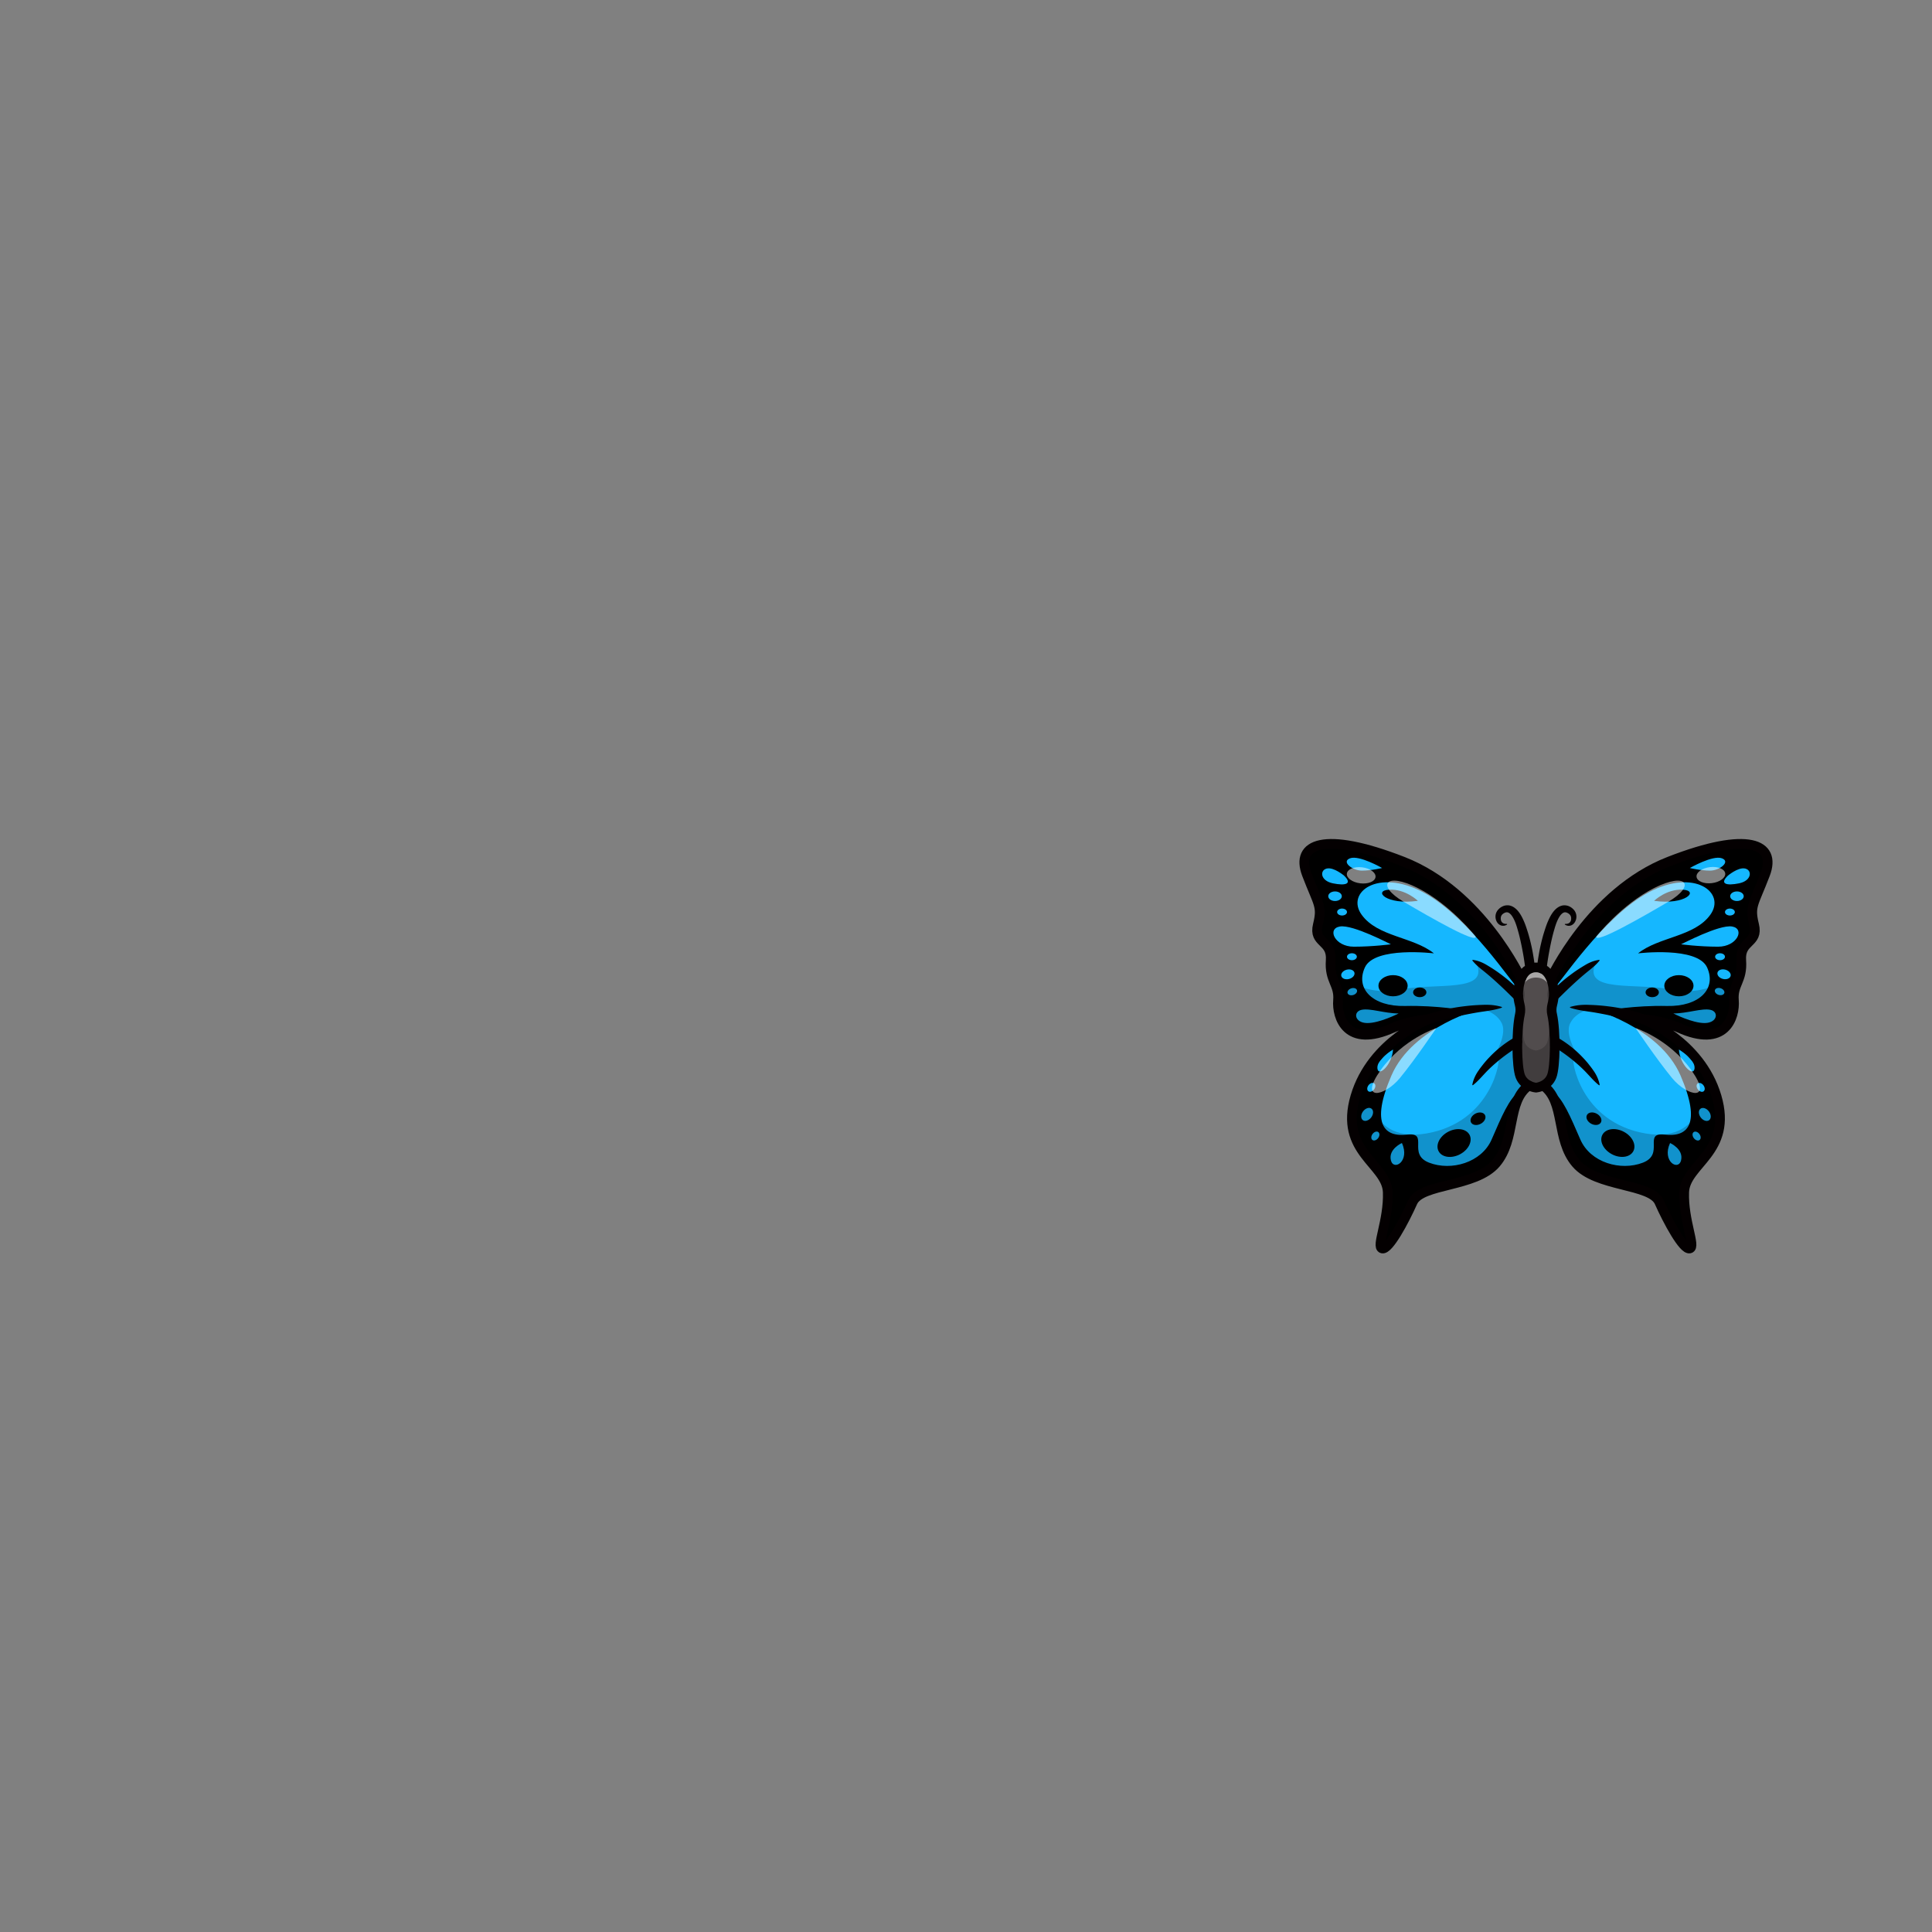 <svg id="uuid-e5d46a2e-aa34-43ce-a2fe-1e4f7e89306f" xmlns="http://www.w3.org/2000/svg" viewBox="0 0 1000 1000"><rect x="0" y="0" width="1000" height="1000" fill="#808080" stroke="none"/><defs><style>.uuid-0fec5a7d-4234-48a2-923f-7bd8fe95289a,.uuid-2afab155-f1aa-47e0-97a2-8592f49b6e7e,.uuid-c8d2b6ab-e0c9-4bc7-afbc-0832c1c27034,.uuid-f1459a8f-5b18-4c40-ae78-f624ebd87edb,.uuid-f5c9164a-b12f-4045-95b7-7d6e99d48fed{stroke-width:0}.uuid-f5c9164a-b12f-4045-95b7-7d6e99d48fed{fill:#fff;opacity:.5}.uuid-c8d2b6ab-e0c9-4bc7-afbc-0832c1c27034{opacity:.2}.uuid-2afab155-f1aa-47e0-97a2-8592f49b6e7e{fill:#15b7ff}.uuid-0ce0cf64-0bc1-4b81-a975-b6af5a1ea701{fill:none;stroke:#040001;stroke-linecap:round;stroke-linejoin:round;stroke-width:5px}.uuid-f1459a8f-5b18-4c40-ae78-f624ebd87edb{fill:#040001}</style></defs><path class="uuid-2afab155-f1aa-47e0-97a2-8592f49b6e7e" d="M802.65 506.4c.18.45 20.27-44.46 61.27-60.46 41.01-16 55.72-9.15 49.72 6.59s-8.16 16.32-5.73 26.19-7.44 7.74-6.66 18.39c.77 10.65-4.51 12.19-3.8 20.71s-4.35 25.26-28.72 14.08c-8.12-3.61-18.39-4.38-18.39-4.38s29.63 11.18 38.15 40.06c8.52 28.88-16.26 34.82-16.77 49.53s6.19 28.39 2.84 29.16-11.38-14.19-15.75-24-32.45-7.58-43.11-20.1c-10.67-12.53-5.42-32-17.02-40.27"/><path class="uuid-0fec5a7d-4234-48a2-923f-7bd8fe95289a" d="M804.71 511.01c1.85-.65 25.07-36.65 48.69-49.16 23.61-12.52 40.13.13 31.87 11.61-8.26 11.48-26.58 11.35-37.42 20 0 0 30.71-3.74 35.74 7.29s-4 20.32-20.77 19.94-31.24 2.3-31.24 2.3l-8.54-1.08s35.78 9.23 46.81 34.78c11.03 25.55 3.48 31.94-8.13 30.58-11.61-1.35.14 10.06-11.35 14.52-11.49 4.45-27.17 0-32.39-12s-8.97-21.1-14.39-25.03l-1.61-.58s3.67 5.73 5.57 16.23 4.89 21.41 14.19 26.57 23.82 6.71 30.4 9.91c6.58 3.19 6.13 5.18 10.08 12.48s9.18 16.97 11.6 16.81 1.39-4.56.29-9.82c-1.1-5.26-4.27-19.16-.25-26.23s14.66-13.37 15.92-30.21c1.26-16.84-8.65-29.29-16.13-36.8-7.48-7.52-16.82-12.53-16.82-12.53s-2.9-2.69-2.03-2.55 8.06 1.01 17.46 5.3 16.13 2.89 20.75-1.58 4.62-10.97 4.43-15.81 3.4-7.77 3.85-14.79c.45-7.02-.16-8.49 2.15-11.65s5-3.87 4.87-8.72-3.11-7.31 0-14.95 11.12-22.81 2.3-27.04-23.08-1.47-35.9 3.24-27.53 10.28-43.13 25.11-26.12 34.16-26.12 34.16l-1.85 3.39.04 1.6 1.06 4.71Z"/><path class="uuid-2afab155-f1aa-47e0-97a2-8592f49b6e7e" d="M874.68 449.27s11.81-6.77 16.55-5.03-1.16 6.39-6.1 6.39-10.45-1.35-10.45-1.35ZM894.23 453.33s5.42-4.65 9.1-3.77 3.39 6.29-3.19 7.65c-6.58 1.35-10.16.29-5.9-3.87ZM896.55 479.56c6.77 1.16 2.61 10.45-7.26 10.45s-19.45-1.26-19.16-1.26 19.65-10.35 26.42-9.19Z"/><ellipse class="uuid-2afab155-f1aa-47e0-97a2-8592f49b6e7e" cx="899.04" cy="463.88" rx="3.51" ry="2.48"/><ellipse class="uuid-2afab155-f1aa-47e0-97a2-8592f49b6e7e" cx="892.38" cy="504.3" rx="2.48" ry="3.51" transform="rotate(-75.64 892.363 504.301)"/><ellipse class="uuid-2afab155-f1aa-47e0-97a2-8592f49b6e7e" cx="895.39" cy="472.07" rx="2.55" ry="1.8"/><ellipse class="uuid-2afab155-f1aa-47e0-97a2-8592f49b6e7e" cx="890.29" cy="495.2" rx="2.55" ry="1.8"/><ellipse class="uuid-2afab155-f1aa-47e0-97a2-8592f49b6e7e" cx="890.09" cy="513.25" rx="1.8" ry="2.55" transform="rotate(-72.32 890.063 513.252)"/><ellipse class="uuid-2afab155-f1aa-47e0-97a2-8592f49b6e7e" cx="880.26" cy="562.81" rx="1.8" ry="2.55" transform="rotate(-37.13 880.28 562.817)"/><ellipse class="uuid-2afab155-f1aa-47e0-97a2-8592f49b6e7e" cx="878.16" cy="588.01" rx="1.8" ry="2.55" transform="rotate(-37.13 878.176 588.02)"/><ellipse class="uuid-2afab155-f1aa-47e0-97a2-8592f49b6e7e" cx="882.41" cy="576.82" rx="2.63" ry="3.72" transform="rotate(-37.13 882.432 576.827)"/><path class="uuid-2afab155-f1aa-47e0-97a2-8592f49b6e7e" d="M866.1 524.56s9.94 5.1 16.39 4.97c6.45-.13 7.29-5.87 2.84-6.84s-11.94 1.87-19.23 1.87Z"/><path class="uuid-0fec5a7d-4234-48a2-923f-7bd8fe95289a" d="M856.15 466.27s6.44-6.25 14.9-5.77c8.46.48 1.54 8.08-14.9 5.77Z"/><ellipse class="uuid-0fec5a7d-4234-48a2-923f-7bd8fe95289a" cx="869" cy="510.21" rx="7.55" ry="5.48"/><ellipse class="uuid-0fec5a7d-4234-48a2-923f-7bd8fe95289a" cx="837.41" cy="591.62" rx="6.58" ry="9.06" transform="rotate(-62.13 837.4 591.625)"/><ellipse class="uuid-0fec5a7d-4234-48a2-923f-7bd8fe95289a" cx="825.02" cy="579.04" rx="2.97" ry="4.09" transform="rotate(-62.13 825.015 579.04)"/><ellipse class="uuid-0fec5a7d-4234-48a2-923f-7bd8fe95289a" cx="855.19" cy="513.63" rx="3.44" ry="2.5"/><path class="uuid-2afab155-f1aa-47e0-97a2-8592f49b6e7e" d="M869 543.23s8.59 5.03 8.1 9.77-7.59-1.84-8.1-9.77ZM864.42 591.62s7.06 3.1 5.71 8.9c-1.35 5.81-10.06.58-5.71-8.9Z"/><path class="uuid-c8d2b6ab-e0c9-4bc7-afbc-0832c1c27034" d="M883.01 554.6s2.7 37.89-31.27 32.08c-33.97-5.81-38.81-38.77-37.16-39.55s3.97 2.45 3.97 2.45-9.35-13.16-5.77-20.06 12.25-7.42 12.25-7.42 19.85.83 28.88 3.9 27.42 10.29 33.84 7.58c6.42-2.71 10.42-6.32 9.77-13.29s1.87-12 2.36-17.42c0 0-14.48 13.29-33.77 9.42S818.4 514.28 826.1 498c0 0-10.76 6.94-15.28 10.81s-6.6 6.66-6.9 8.65-1.26 5.78-.24 9.15 1.71 11.74 1.01 19.37-2.01 11.5-3.03 13.62-1.15 3.38-1.15 3.38 5.58 3.39 7.61 17.32 5.32 24.89 17.81 28.74 24.19 5.52 29.81 8.9 6.25 16 12.9 22.66 7.34 6.72 6.32-.47-5.28-19.87-1.7-28.48 11.89-13.26 14.95-23.28c3.05-10.02 2.13-22.82-5.16-33.77Z"/><path class="uuid-0ce0cf64-0bc1-4b81-a975-b6af5a1ea701" d="M802.68 506.36c.18.45 20.27-44.46 61.27-60.46s55.72-9.15 49.72 6.59-8.16 16.32-5.73 26.19-7.44 7.74-6.66 18.39-4.51 12.19-3.8 20.71-4.35 25.26-28.72 14.08c-8.12-3.61-18.39-4.38-18.39-4.38s29.63 11.18 38.15 40.06-16.26 34.82-16.77 49.53 6.19 28.39 2.84 29.16-11.38-14.19-15.75-24-32.45-7.58-43.11-20.1c-10.67-12.53-5.42-32-17.02-40.27"/><path class="uuid-f1459a8f-5b18-4c40-ae78-f624ebd87edb" d="M849.52 529.83c-1.39-.43-2.92-.89-4.41-1.32l-4.52-1.2c-3.03-.77-6.08-1.48-9.15-2.11-3.07-.61-6.16-1.2-9.28-1.62-3.12-.46-6.22-.9-9.39-1.97a.233.233 0 0 1-.14-.28c.02-.07.08-.12.14-.14 3.2-.97 6.46-1.21 9.69-1.07 3.23.09 6.47.33 9.68.73 3.22.37 6.42.92 9.59 1.62 1.59.33 3.16.74 4.73 1.17 1.58.45 3.11.89 4.73 1.49a2.5 2.5 0 0 1-1.61 4.73l-.07-.02ZM805.84 536.9c1.37.71 2.52 1.43 3.71 2.22 1.17.79 2.31 1.62 3.41 2.49 2.22 1.73 4.29 3.64 6.22 5.67.98 1 1.9 2.07 2.8 3.14.85 1.12 1.76 2.19 2.54 3.36 1.66 2.25 2.92 4.83 3.46 7.68.02.12-.06.23-.18.26-.06.01-.13 0-.18-.04-2.29-1.79-3.99-3.79-5.81-5.72-1.78-1.95-3.69-3.76-5.68-5.49a87.639 87.639 0 0 0-6.17-4.89c-2.11-1.51-4.36-3.01-6.46-4.26l-.1-.06a2.5 2.5 0 0 1 2.44-4.36ZM802.34 514.03c1.78-1.99 3.61-3.73 5.55-5.43 1.93-1.7 3.95-3.3 6.03-4.81 2.07-1.53 4.25-2.91 6.46-4.23 2.2-1.33 4.62-2.38 7.32-2.71.12-.02.23.07.25.19 0 .06-.01.12-.05.17-1.7 2.13-3.61 3.67-5.55 5.22-1.93 1.55-3.82 3.15-5.66 4.8-1.84 1.66-3.65 3.33-5.43 5.04-1.77 1.7-3.56 3.47-5.24 5.15l-.05.05a2.499 2.499 0 0 1-3.63-3.43Z"/><path class="uuid-f5c9164a-b12f-4045-95b7-7d6e99d48fed" d="M826.25 484.74s13.05-16.57 29.9-25.08 21.75-1.38 7.43 7.05-38.02 21.95-37.33 18.03Z"/><ellipse class="uuid-f5c9164a-b12f-4045-95b7-7d6e99d48fed" cx="885.53" cy="453.03" rx="7.47" ry="4.17" transform="rotate(-6.89 885.018 452.815)"/><path class="uuid-f5c9164a-b12f-4045-95b7-7d6e99d48fed" d="M846.59 532.12s17.31 5.6 28.84 21.79c11.52 16.19-1.93 13.9-10.01 4.04s-18.83-25.83-18.83-25.83Z"/><path class="uuid-2afab155-f1aa-47e0-97a2-8592f49b6e7e" d="M787.39 506.4c-.18.45-20.27-44.46-61.27-60.46s-55.72-9.15-49.72 6.59 8.16 16.32 5.73 26.19 7.44 7.74 6.66 18.39 4.51 12.19 3.8 20.71 4.35 25.26 28.72 14.08c8.12-3.61 18.39-4.38 18.39-4.38s-29.63 11.18-38.15 40.06 16.26 34.82 16.77 49.53-6.19 28.39-2.84 29.16 11.38-14.19 15.75-24 32.45-7.58 43.11-20.1 5.42-32 17.02-40.27"/><path class="uuid-0fec5a7d-4234-48a2-923f-7bd8fe95289a" d="M785.34 511.01c-1.85-.65-25.07-36.65-48.69-49.16-23.61-12.52-40.13.13-31.87 11.61s26.58 11.35 37.42 20c0 0-30.71-3.74-35.74 7.29s4 20.32 20.77 19.94 31.24 2.3 31.24 2.3l8.54-1.08s-35.78 9.23-46.81 34.78-3.48 31.94 8.13 30.58-.14 10.06 11.35 14.52 27.17 0 32.39-12 8.97-21.1 14.39-25.03l1.61-.58s-3.67 5.73-5.57 16.23-4.89 21.41-14.19 26.57-23.82 6.71-30.4 9.91-6.13 5.18-10.08 12.48-9.18 16.97-11.6 16.81-1.39-4.56-.29-9.82 4.27-19.16.25-26.23-14.66-13.37-15.92-30.21 8.65-29.29 16.13-36.8 16.82-12.53 16.82-12.53 2.9-2.69 2.03-2.55-8.06 1.01-17.46 5.3-16.13 2.89-20.75-1.58-4.62-10.97-4.43-15.81-3.4-7.77-3.85-14.79.16-8.49-2.15-11.65-5-3.87-4.87-8.72 3.11-7.31 0-14.95-11.12-22.81-2.3-27.04 23.08-1.47 35.9 3.24 27.53 10.28 43.13 25.11 26.12 34.16 26.12 34.16l1.85 3.39-.04 1.6-1.06 4.71Z"/><path d="M803.36 525.03c-.37-1.67-.32-3.39.11-5.04.39-1.53.79-3.52.79-5.31 0-3.58-1.1-13.94-9.23-13.94s-9.23 10.35-9.23 13.94c0 1.79.39 3.77.79 5.31.42 1.65.47 3.37.11 5.04-1.92 8.76-1.72 27.14.21 32.04 2.13 5.42 8.13 5.9 8.13 5.9s6-.48 8.13-5.9c1.93-4.9 2.13-23.28.21-32.04Z" style="fill:#514c4d;stroke-width:0"/><path class="uuid-f5c9164a-b12f-4045-95b7-7d6e99d48fed" d="M786.61 525.39c-.99 4.76-1.38 12.12-1.24 18.67.11-5.16.54-10.27 1.32-13.81.35-1.61.31-3.27-.07-4.87ZM795.02 505.98c6.47 0 8.49 6.55 9.04 11.03.11-.78.19-1.57.19-2.32 0-3.58-1.1-13.94-9.23-13.94s-9.23 10.35-9.23 13.94c0 .76.08 1.55.19 2.32.56-4.48 2.58-11.03 9.04-11.03ZM803.36 530.26c.78 3.54 1.21 8.65 1.32 13.81.14-6.56-.25-13.91-1.24-18.67-.38 1.6-.43 3.26-.07 4.87Z"/><path class="uuid-c8d2b6ab-e0c9-4bc7-afbc-0832c1c27034" d="M803.36 525.03c-.37-1.67-.32-3.39.11-5.04.39-1.53.79-3.52.79-5.31 0-2.55-.56-8.52-3.81-11.76.99 2.22 1.21 4.82 1.21 6.14s-.28 2.71-.56 3.81c-.3 1.19-.34 2.42-.08 3.62 1.38 6.29 1.23 19.49-.15 23.01-1.53 3.89-5.84 4.24-5.84 4.24s-4.31-.35-5.84-4.24c-1.38-3.52-1.53-16.72-.15-23.01.26-1.2.23-2.43-.08-3.62-.28-1.1-.56-2.53-.56-3.81s.22-3.92 1.21-6.14c-3.25 3.24-3.81 9.21-3.81 11.76 0 1.79.39 3.77.79 5.31.42 1.65.47 3.37.11 5.04-1.92 8.76-1.72 27.14.21 32.04 2.13 5.42 8.13 5.9 8.13 5.9s6-.48 8.13-5.9c1.93-4.9 2.13-23.28.21-32.04Z"/><path class="uuid-2afab155-f1aa-47e0-97a2-8592f49b6e7e" d="M715.36 449.27s-11.81-6.77-16.55-5.03 1.16 6.39 6.1 6.39 10.45-1.35 10.45-1.35ZM695.81 453.33s-5.42-4.65-9.1-3.77-3.39 6.29 3.19 7.65 10.16.29 5.9-3.87ZM693.49 479.56c-6.77 1.16-2.61 10.45 7.26 10.45s19.45-1.26 19.16-1.26-19.65-10.35-26.42-9.19Z"/><ellipse class="uuid-2afab155-f1aa-47e0-97a2-8592f49b6e7e" cx="691.01" cy="463.88" rx="3.51" ry="2.48"/><ellipse class="uuid-2afab155-f1aa-47e0-97a2-8592f49b6e7e" cx="697.66" cy="504.3" rx="3.51" ry="2.48" transform="rotate(-14.36 697.716 504.323)"/><ellipse class="uuid-2afab155-f1aa-47e0-97a2-8592f49b6e7e" cx="694.65" cy="472.07" rx="2.55" ry="1.8"/><ellipse class="uuid-2afab155-f1aa-47e0-97a2-8592f49b6e7e" cx="699.75" cy="495.2" rx="2.55" ry="1.8"/><ellipse class="uuid-2afab155-f1aa-47e0-97a2-8592f49b6e7e" cx="699.95" cy="513.25" rx="2.55" ry="1.8" transform="rotate(-17.68 700.052 513.286)"/><ellipse class="uuid-2afab155-f1aa-47e0-97a2-8592f49b6e7e" cx="709.78" cy="562.81" rx="2.55" ry="1.8" transform="rotate(-52.87 709.762 562.8)"/><ellipse class="uuid-2afab155-f1aa-47e0-97a2-8592f49b6e7e" cx="711.89" cy="588.01" rx="2.55" ry="1.8" transform="rotate(-52.87 711.879 588.009)"/><ellipse class="uuid-2afab155-f1aa-47e0-97a2-8592f49b6e7e" cx="707.63" cy="576.82" rx="3.72" ry="2.63" transform="rotate(-52.87 707.614 576.808)"/><path class="uuid-2afab155-f1aa-47e0-97a2-8592f49b6e7e" d="M723.94 524.56s-9.94 5.1-16.39 4.97-7.29-5.87-2.84-6.84 11.94 1.87 19.23 1.87Z"/><path class="uuid-0fec5a7d-4234-48a2-923f-7bd8fe95289a" d="M733.89 466.27s-6.44-6.25-14.9-5.77-1.54 8.08 14.9 5.77Z"/><ellipse class="uuid-0fec5a7d-4234-48a2-923f-7bd8fe95289a" cx="721.04" cy="510.21" rx="7.55" ry="5.48"/><ellipse class="uuid-0fec5a7d-4234-48a2-923f-7bd8fe95289a" cx="752.63" cy="591.62" rx="9.06" ry="6.58" transform="rotate(-27.87 752.645 591.633)"/><ellipse class="uuid-0fec5a7d-4234-48a2-923f-7bd8fe95289a" cx="765.02" cy="579.04" rx="4.09" ry="2.97" transform="rotate(-27.87 765.05 579.052)"/><ellipse class="uuid-0fec5a7d-4234-48a2-923f-7bd8fe95289a" cx="734.86" cy="513.63" rx="3.44" ry="2.5"/><path class="uuid-2afab155-f1aa-47e0-97a2-8592f49b6e7e" d="M721.04 543.23s-8.59 5.03-8.1 9.77 7.59-1.84 8.1-9.77ZM725.62 591.62s-7.06 3.1-5.71 8.9 10.06.58 5.71-8.9Z"/><path class="uuid-c8d2b6ab-e0c9-4bc7-afbc-0832c1c27034" d="M707.03 554.6s-2.7 37.89 31.27 32.08 38.81-38.77 37.16-39.55-3.97 2.45-3.97 2.45 9.35-13.16 5.77-20.06-12.25-7.42-12.25-7.42-19.85.83-28.88 3.9-27.42 10.29-33.84 7.58-10.42-6.32-9.77-13.29-1.87-12-2.36-17.42c0 0 14.48 13.29 33.77 9.42s47.71 1.99 40.01-14.29c0 0 10.76 6.94 15.28 10.81s6.6 6.66 6.9 8.65 1.26 5.78.24 9.15-1.71 11.74-1.01 19.37 2.01 11.5 3.03 13.62 1.15 3.38 1.15 3.38-5.58 3.39-7.61 17.32-5.32 24.89-17.81 28.74-24.19 5.52-29.81 8.9-6.25 16-12.9 22.66-7.34 6.72-6.32-.47 5.28-19.87 1.7-28.48-11.89-13.26-14.95-23.28-2.13-22.82 5.16-33.77Z"/><path class="uuid-0ce0cf64-0bc1-4b81-a975-b6af5a1ea701" d="M787.36 506.36c-.18.45-20.27-44.46-61.27-60.46s-55.72-9.15-49.72 6.59 8.16 16.32 5.73 26.19 7.44 7.74 6.66 18.39 4.51 12.19 3.8 20.71 4.35 25.26 28.72 14.08c8.12-3.61 18.39-4.38 18.39-4.38s-29.63 11.18-38.15 40.06 16.26 34.82 16.77 49.53-6.19 28.39-2.84 29.16 11.38-14.19 15.75-24 32.45-7.58 43.11-20.1 5.42-32 17.02-40.27"/><path class="uuid-f1459a8f-5b18-4c40-ae78-f624ebd87edb" d="M789.54 501.55c-.25-1.9-.53-3.9-.84-5.85-.32-1.96-.69-3.91-1.07-5.85-.4-1.94-.82-3.88-1.3-5.79-.25-.95-.5-1.91-.78-2.85l-.41-1.41-.45-1.35c-.62-1.77-1.41-3.47-2.39-4.76-.5-.61-1.04-1.09-1.55-1.31-.51-.22-1.02-.24-1.65-.03-1.4.58-2.31 1.46-2.31 3.03 0 .73.18 1.5.68 2.02.47.56 1.35.86 2.37.8h.02a.21.21 0 0 1 .1.4l-.75.38c-.27.07-.56.16-.86.2-.59.03-1.27-.02-1.85-.35-1.22-.59-1.97-1.82-2.28-3.07-.3-1.26-.19-2.68.53-3.94.16-.32.39-.6.63-.89.24-.31.45-.46.68-.69.47-.42 1.02-.78 1.63-1.08 1.22-.6 2.86-.79 4.27-.31 1.41.45 2.45 1.32 3.32 2.2 1.65 1.81 2.63 3.81 3.5 5.79.87 2.01 1.48 3.94 2.1 5.94.61 1.99 1.13 3.99 1.59 6.01.48 2.01.86 4.04 1.19 6.08.34 2.05.64 4.05.83 6.18a2.502 2.502 0 0 1-4.97.55v-.05ZM738.84 525.12c1.62-.6 3.14-1.04 4.73-1.49 1.57-.43 3.14-.84 4.73-1.17 3.17-.69 6.37-1.24 9.59-1.62 3.22-.4 6.45-.64 9.68-.73 3.23-.14 6.49.1 9.69 1.07.12.04.18.16.14.27-.02.07-.07.12-.14.14-3.17 1.08-6.28 1.51-9.39 1.97-3.11.43-6.2 1.01-9.28 1.62-3.07.62-6.12 1.33-9.15 2.11l-4.52 1.2c-1.48.42-3.01.88-4.41 1.32l-.07.02c-1.32.41-2.72-.32-3.13-1.64-.4-1.27.28-2.63 1.52-3.09Z"/><path class="uuid-0ce0cf64-0bc1-4b81-a975-b6af5a1ea701" d="M803.36 525.03c-.37-1.67-.32-3.39.11-5.04.39-1.53.79-3.52.79-5.31 0-3.58-1.1-13.94-9.23-13.94s-9.23 10.35-9.23 13.94c0 1.79.39 3.77.79 5.31.42 1.65.47 3.37.11 5.04-1.92 8.76-1.72 27.14.21 32.04 2.13 5.42 8.13 5.9 8.13 5.9s6-.48 8.13-5.9c1.93-4.9 2.13-23.28.21-32.04Z"/><path class="uuid-f1459a8f-5b18-4c40-ae78-f624ebd87edb" d="M795.52 501.06c.19-2.12.49-4.13.83-6.18.34-2.04.72-4.07 1.19-6.08.46-2.02.98-4.02 1.59-6.01.63-2 1.23-3.94 2.1-5.94.87-1.98 1.85-3.98 3.5-5.79.86-.88 1.91-1.75 3.32-2.2 1.4-.47 3.05-.29 4.27.31a7 7 0 0 1 1.63 1.08c.23.23.44.38.68.69.24.28.47.56.63.89.72 1.26.83 2.68.53 3.94-.32 1.25-1.06 2.48-2.28 3.07-.58.33-1.26.38-1.85.35-.3-.04-.58-.13-.86-.2l-.75-.38c-.1-.05-.15-.18-.09-.28a.22.22 0 0 1 .2-.12h.02c1.02.06 1.9-.24 2.37-.8.5-.52.69-1.3.68-2.02 0-1.57-.91-2.45-2.31-3.03-.63-.22-1.14-.19-1.65.03s-1.05.71-1.55 1.31c-.98 1.29-1.77 2.99-2.39 4.76l-.45 1.35-.41 1.41c-.28.94-.53 1.89-.78 2.85-.48 1.91-.9 3.85-1.3 5.79-.38 1.94-.75 3.9-1.07 5.85-.32 1.95-.6 3.95-.84 5.85v.05a2.522 2.522 0 0 1-2.81 2.16c-1.33-.17-2.28-1.37-2.17-2.7ZM786.54 541.31c-2.1 1.26-4.36 2.75-6.46 4.26a87.639 87.639 0 0 0-6.17 4.89c-1.99 1.72-3.9 3.54-5.68 5.49-1.82 1.93-3.51 3.92-5.81 5.71-.1.08-.23.06-.31-.03-.04-.05-.05-.12-.04-.18.54-2.84 1.8-5.43 3.46-7.68.78-1.17 1.68-2.24 2.54-3.36.9-1.07 1.82-2.14 2.8-3.14 1.93-2.04 4.01-3.94 6.22-5.67 1.1-.87 2.24-1.7 3.41-2.49 1.19-.79 2.35-1.51 3.71-2.22a2.5 2.5 0 0 1 3.37 1.06c.61 1.18.2 2.62-.93 3.3l-.1.06ZM784.02 517.42c-1.68-1.68-3.47-3.44-5.24-5.15-1.78-1.71-3.6-3.38-5.43-5.04-1.84-1.65-3.72-3.25-5.66-4.8-1.94-1.55-3.85-3.09-5.55-5.21-.08-.1-.06-.24.03-.32.05-.04.11-.05.17-.05 2.7.33 5.12 1.38 7.32 2.71 2.21 1.32 4.4 2.7 6.46 4.23 2.09 1.51 4.1 3.11 6.03 4.81 1.94 1.7 3.78 3.45 5.55 5.43a2.5 2.5 0 0 1-.2 3.53c-.99.89-2.5.84-3.43-.09l-.05-.05Z"/><path class="uuid-f5c9164a-b12f-4045-95b7-7d6e99d48fed" d="M763.79 484.74s-13.05-16.57-29.9-25.08c-16.85-8.52-21.75-1.38-7.43 7.05s38.02 21.95 37.33 18.03Z"/><ellipse class="uuid-f5c9164a-b12f-4045-95b7-7d6e99d48fed" cx="704.51" cy="453.03" rx="4.17" ry="7.47" transform="rotate(-83.11 704.552 453.023)"/><path class="uuid-f5c9164a-b12f-4045-95b7-7d6e99d48fed" d="M743.45 532.12s-17.31 5.6-28.84 21.79c-11.52 16.19 1.93 13.9 10.01 4.04s18.83-25.83 18.83-25.83Z"/></svg>